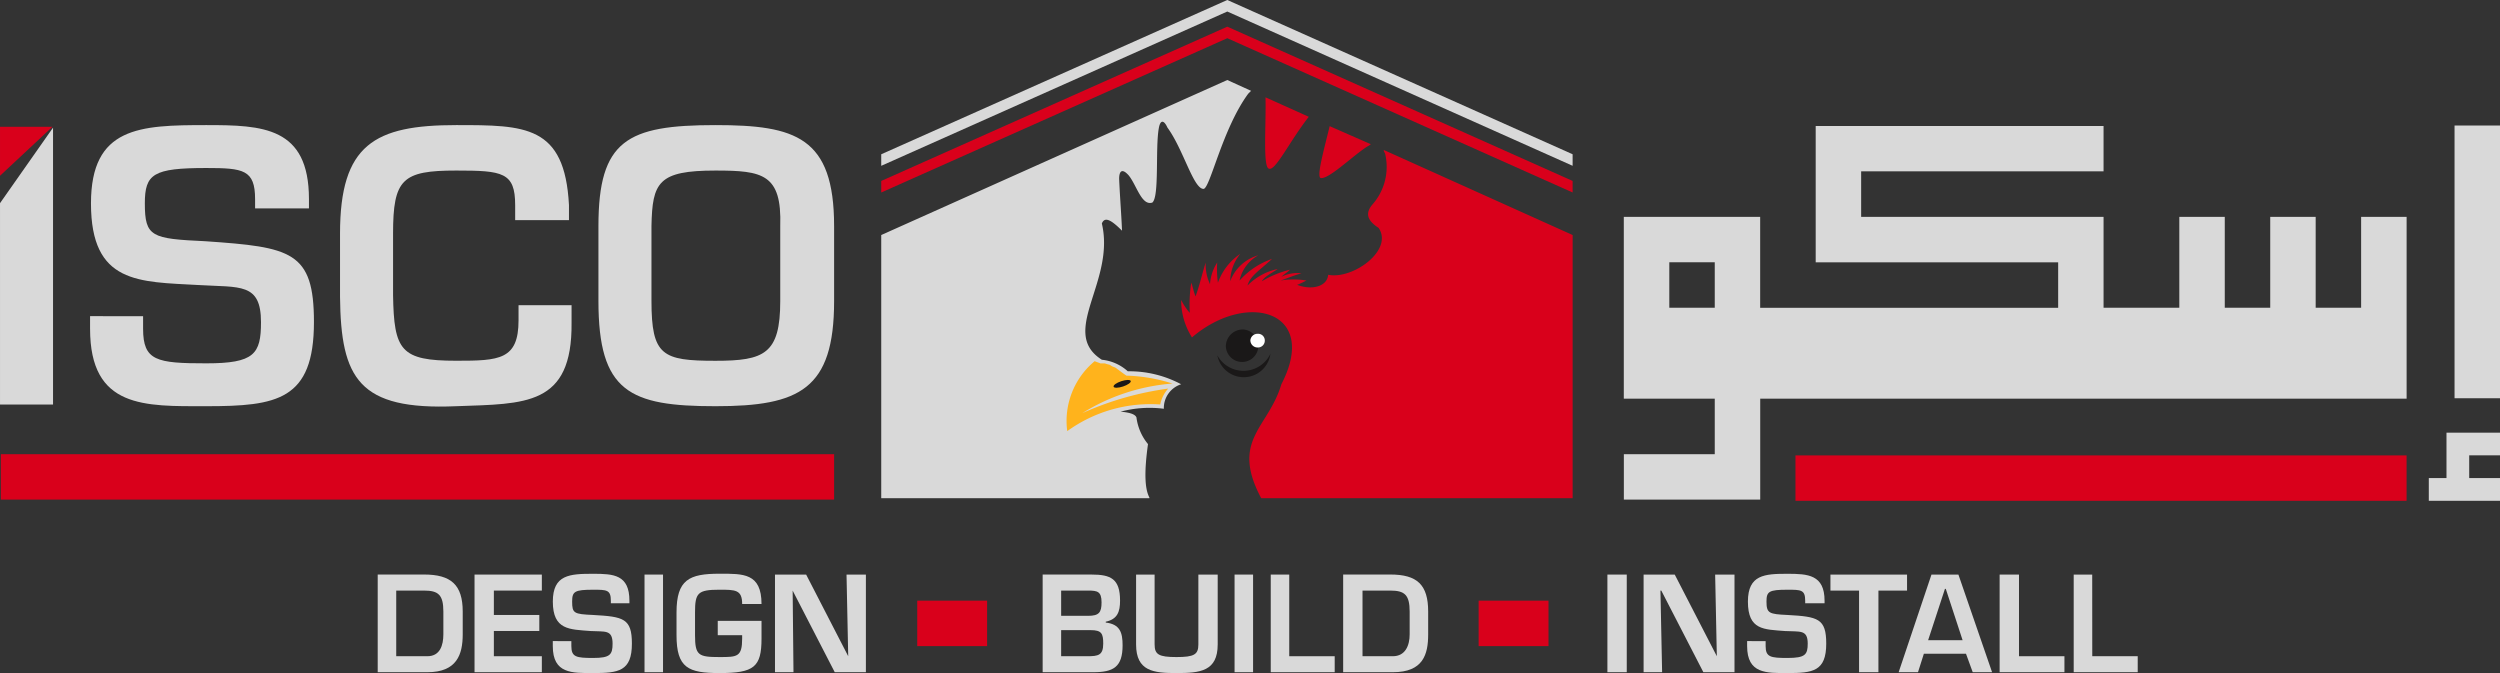 <svg id="Logo" xmlns="http://www.w3.org/2000/svg" width="182" height="49" viewBox="0 0 182 49">
    <rect x="0" y="0" width="182" height="49" fill="#333333" stroke="none"/>
    <g id="Group_41" data-name="Group 41">
        <g id="Layer_1" data-name="Layer 1" transform="translate(64.154)">
            <path id="Path_21" data-name="Path 21"
                d="M357.922,68.327l25.193-11.285,1.732.788-.21.21c-1.889,2.572-2.782,6.928-3.254,6.928-.735,0-1.47-2.887-2.625-4.461-.262-.577-.524-.577-.63.052-.262,1.47.052,4.986-.472,5.406-.787.263-1.155-1.312-1.732-1.994-.525-.577-.682-.21-.682.262.052,1.26.157,2.52.21,3.78-.787-.788-1.259-1.05-1.469-.526,1,4.252-3.149,7.926,0,9.92a3.3,3.3,0,0,1,1.889.84,8.01,8.01,0,0,1,3.884.944,1.816,1.816,0,0,0-1.26,1.784,8.153,8.153,0,0,0-3.149.211c.577.053,1.05.158,1.155.42a3.8,3.8,0,0,0,.84,1.941c-.263,1.89-.263,3.2.1,3.884v.053H357.922Z"
                transform="translate(-357.922 -51.217)" fill="#d9d9d9" />
            <path id="Path_22" data-name="Path 22"
                d="M490.29,151.947a1.184,1.184,0,1,1-1.26,1.207A1.233,1.233,0,0,1,490.29,151.947Z"
                transform="translate(-463.942 -127.961)" fill="#1a1818" />
            <path id="Path_23" data-name="Path 23"
                d="M498.88,153.594a.485.485,0,0,1,.525.472.5.5,0,0,1-.525.525.526.526,0,0,1-.525-.525A.518.518,0,0,1,498.88,153.594Z"
                transform="translate(-471.482 -129.293)" fill="#fff" />
            <path id="Path_24" data-name="Path 24"
                d="M430.471,164.012a5.654,5.654,0,0,0-1.995,5.092,10.334,10.334,0,0,1,6.771-1.942,2.409,2.409,0,0,1,.577-1.155,22.518,22.518,0,0,0-6.246,1.785,14.511,14.511,0,0,1,6.56-2.153,12.2,12.2,0,0,0-3.359-.577l-.368-.263-.21-.157-.21-.157-.262-.105-.157-.105-.21-.053-.157-.052h-.315Z"
                transform="translate(-414.935 -137.717)" fill="#ffb31c" />
            <path id="Path_25" data-name="Path 25"
                d="M357.922,47.981,383.115,36.75l25.14,11.231v.84l-25.14-11.232L357.922,48.822Z"
                transform="translate(-357.922 -34.808)" fill="#d9001b" />
            <path id="Path_26" data-name="Path 26"
                d="M357.922,37.832,383.115,26.6l25.14,11.231v.84L383.115,27.44,357.922,38.673Z"
                transform="translate(-357.922 -26.601)" fill="#d9d9d9" />
            <path id="Path_27" data-name="Path 27"
                d="M478.165,63.626l3.15,1.418c-1.364,1.732-2.415,3.936-2.886,3.779C477.955,68.77,478.217,65.673,478.165,63.626Zm4.672,2.1,2.992,1.312c-.105.105-.262.157-.473.315-1.049.735-2.571,2.2-3.15,2.152C481.838,69.505,482.416,67.458,482.836,65.726Zm3.936,1.732,13.751,6.193V92.809H477.85c-2.257-4.251.525-5.092,1.469-8.293,2.782-5.354-2.519-6.823-6.508-3.412a5.068,5.068,0,0,1-.787-2.729,4.237,4.237,0,0,0,.63.945,10.355,10.355,0,0,1,.105-2.2c.105.263.158.63.315,1,.315-.892.473-1.628.735-2.467a3.392,3.392,0,0,0,.315,1.575,3.308,3.308,0,0,1,.525-1.575,7,7,0,0,0,.052,1.469,4.258,4.258,0,0,1,1.627-2.1,3.243,3.243,0,0,0-.735,1.995,3.076,3.076,0,0,1,2.047-1.891,2.765,2.765,0,0,0-1.365,1.838,5.645,5.645,0,0,1,2.362-1.575c-.892.84-1.575,1.207-1.785,1.942a4.35,4.35,0,0,1,2.2-1.207c-.367.263-.945.525-1.155.893a7.329,7.329,0,0,1,2.047-.84c-.21.21-.42.314-.631.524a2.524,2.524,0,0,1,1.47-.262c-.577.158-1.049.368-1.522.525a5.663,5.663,0,0,1,1.889,0c-.21.1-.419.21-.682.315,1.1.42,2.2.1,2.257-.735,1.784.367,4.776-1.785,3.674-3.411-.892-.578-.944-1.1-.472-1.68a4.13,4.13,0,0,0,.945-3.726C486.825,67.615,486.772,67.563,486.772,67.458Z"
                transform="translate(-450.19 -56.541)" fill="#d9001b" />
            <path id="Path_28" data-name="Path 28"
                d="M485.787,161.291a1.958,1.958,0,0,0,3.866-.117A2.17,2.17,0,0,1,485.787,161.291Z"
                transform="translate(-461.319 -135.423)" fill="#1a1818" />
            <path id="Path_29" data-name="Path 29"
                d="M447.561,171.229c.036.108-.215.286-.559.4s-.653.123-.689.015.215-.286.559-.4S447.526,171.122,447.561,171.229Z"
                transform="translate(-429.397 -143.493)" fill="#1a1818" />
        </g>
        <rect id="Rectangle_2" data-name="Rectangle 2" width="3.309" height="19.854"
            transform="translate(178.691 9.138)" fill="#d9d9d9" />
        <path id="Path_40" data-name="Path 40"
            d="M693.956,80.514v6.617h-3.309V80.514h-3.308v6.617h-3.309V80.514H680.72v6.617h-5.515V80.514H657.558V77.2h17.647V73.9H654.249v9.926H671.9v3.308H650.206V80.514h-9.927V93.75H646.9v4.043h-6.617V101.1h9.927V93.75h47.058V80.514ZM646.9,87.131h-3.309V83.822H646.9Z"
            transform="translate(-522.066 -64.728)" fill="#d9d9d9" />
        <g id="Group_42" data-name="Group 42" transform="translate(0 9.107)">
            <path id="Path_33" data-name="Path 33"
                d="M57.065,87.488v.919c0,5.821,3.983,5.637,8.455,5.637,5.147,0,7.843-.429,7.843-6.127,0-5.148-1.655-5.454-7.9-5.883-3.921-.184-4.411-.306-4.411-2.757,0-2.144.612-2.574,4.472-2.574,2.7,0,3.554.122,3.554,2.267v.674H73V78.97c0-5.269-3.369-5.391-7.475-5.391-4.84,0-8.394.122-8.394,5.7,0,5.882,3.493,5.7,7.843,5.944,3,.184,4.534-.185,4.534,2.7,0,2.328-.491,3-3.983,3-3.615,0-4.6-.182-4.6-2.512v-.919Z"
                transform="translate(-50.508 -73.579)" fill="#d9d9d9" />
            <path id="Path_34" data-name="Path 34"
                d="M168.831,80.5V79.4c-.306-5.821-3.185-5.821-8.211-5.821-5.943,0-8.456,1.41-8.456,7.9v4.6c.061,5.944,1.347,8.273,8.456,7.965,5.025-.183,8.456,0,8.4-6.065V86.691h-3.86v1.1c0,2.881-1.41,2.943-4.535,2.943-4.044,0-4.535-.737-4.6-4.781V81.482c0-3.982.674-4.594,4.6-4.594,3.371,0,4.289.122,4.289,2.512v1.1Z"
                transform="translate(-127.41 -73.579)" fill="#d9d9d9" />
            <path id="Path_35" data-name="Path 35"
                d="M258.988,73.579c-6.434,0-8.518,1.1-8.518,7.353v5.453c0,6.618,2.267,7.659,8.518,7.659,6.127,0,8.639-1.225,8.639-7.659V80.932C267.627,74.436,264.809,73.579,258.988,73.579Zm0,3.309c3.43,0,4.84.245,4.718,4.044v5.453c0,3.861-1.163,4.352-4.718,4.352-3.862,0-4.657-.368-4.657-4.352V80.932C254.392,77.745,254.82,76.888,258.988,76.888Z"
                transform="translate(-206.904 -73.579)" fill="#d9d9d9" />
            <path id="Path_36" data-name="Path 36" d="M83.782,198.777v3.308H23.12v-3.308Z"
                transform="translate(-23.059 -174.819)" fill="#d9001b" />
            <path id="Path_37" data-name="Path 37" d="M26.616,74.218H22.8v3.566Z"
                transform="translate(-22.799 -74.095)" fill="#d9001b" />
            <path id="Path_38" data-name="Path 38" d="M22.8,80.05V94.708H26.66V74.552Z"
                transform="translate(-22.799 -74.366)" fill="#d9d9d9" />
        </g>
        <g id="Group_41-2" data-name="Group 41" transform="translate(27.497 41.768)">
            <path id="Path_1" data-name="Path 1"
                d="M166.214,250.837h3.615c2.145,0,2.574-1.286,2.574-2.758v-1.654c0-1.96-.858-2.7-2.818-2.7h-3.371Zm1.348-1.164v-4.779h2.023c1.041,0,1.409.305,1.409,1.531v1.654c0,.8-.246,1.594-1.165,1.594Z"
                transform="translate(-166.214 -243.668)" fill="#d9d9d9" />
            <path id="Path_2" data-name="Path 2"
                d="M204.45,244.894h3.493v-1.165h-4.9v7.108h4.9v-1.164H204.45v-1.838h3.309V246.67H204.45Z"
                transform="translate(-195.994 -243.668)" fill="#d9d9d9" />
            <path id="Path_3" data-name="Path 3"
                d="M232.821,248.314v.366c0,2.022,1.409,1.962,2.941,1.962,1.838,0,2.818-.123,2.818-2.145,0-1.838-.613-1.96-2.818-2.084-1.41-.061-1.532-.123-1.532-.98,0-.735.184-.858,1.532-.858.98,0,1.286,0,1.286.8v.185H238.4v-.185c0-1.9-1.165-1.96-2.635-1.96-1.716,0-2.941.061-2.941,2.022,0,2.084,1.225,2.023,2.758,2.145,1.041.061,1.592-.122,1.592.919,0,.8-.182,1.041-1.408,1.041s-1.593-.061-1.593-.858v-.366Z"
                transform="translate(-220.075 -243.411)" fill="#d9d9d9" />
            <path id="Path_4" data-name="Path 4" d="M269.07,243.729h-1.347v7.108h1.347Z"
                transform="translate(-248.299 -243.668)" fill="#d9d9d9" />
            <path id="Path_5" data-name="Path 5"
                d="M282.894,246.842v1.042h1.777v.244c0,1.348-.367,1.348-1.654,1.348-1.532,0-1.777-.122-1.777-1.593v-1.655c0-1.409.184-1.655,1.777-1.655,1.164,0,1.654,0,1.654,1.042h1.41c0-2.267-1.348-2.206-3.063-2.206-2.205,0-3.125.429-3.125,2.819v1.655c0,2.389.857,2.758,3.125,2.758,2.513,0,3.063-.43,3.063-2.513v-1.286Z"
                transform="translate(-258.139 -243.41)" fill="#d9d9d9" />
            <path id="Path_6" data-name="Path 6"
                d="M322.684,249.673h0l-3.063-5.944h-2.268v7.108H318.7l-.061-5.943h0l3.064,5.943h2.268v-7.108h-1.41Z"
                transform="translate(-288.431 -243.668)" fill="#d9d9d9" />
            <path id="Path_7" data-name="Path 7"
                d="M420.534,247.774h2.144c.8,0,.919.244.919.98,0,.858-.367.919-1.164.919h-1.9Zm2.329,3.063c1.47,0,2.144-.368,2.144-1.961,0-.919-.185-1.531-1.226-1.654v-.062c.859-.183,1.041-.736,1.041-1.533,0-1.592-.673-1.9-2.082-1.9h-3.553v7.108Zm-2.329-5.943h1.961c.674,0,.98.061.98.857,0,.736-.183.981-.98.981h-1.961Z"
                transform="translate(-370.779 -243.668)" fill="#d9d9d9" />
            <path id="Path_8" data-name="Path 8"
                d="M459.262,243.729v5.086c0,.736-.308.919-1.594.919s-1.592-.183-1.592-.919v-5.086h-1.348v5.086c0,1.961,1.287,2.084,2.941,2.084,1.716,0,3-.123,3-2.084v-5.086Z"
                transform="translate(-399.518 -243.668)" fill="#d9d9d9" />
            <path id="Path_9" data-name="Path 9" d="M493.542,243.729h-1.348v7.108h1.348Z"
                transform="translate(-429.815 -243.668)" fill="#d9d9d9" />
            <path id="Path_10" data-name="Path 10"
                d="M507.31,243.729h-1.347v7.108h4.656v-1.164H507.31Z"
                transform="translate(-440.95 -243.668)" fill="#d9d9d9" />
            <path id="Path_11" data-name="Path 11"
                d="M533.5,250.837h3.615c2.206,0,2.574-1.286,2.574-2.758v-1.654c0-1.96-.8-2.7-2.756-2.7H533.5Zm1.409-1.164v-4.779h2.023c1.04,0,1.409.305,1.409,1.531v1.654c0,.8-.307,1.594-1.227,1.594Z"
                transform="translate(-463.215 -243.668)" fill="#d9d9d9" />
            <path id="Path_12" data-name="Path 12" d="M635.452,243.729h-1.409v7.108h1.409Z"
                transform="translate(-544.521 -243.668)" fill="#d9d9d9" />
            <path id="Path_13" data-name="Path 13"
                d="M653.142,249.673h0l-3.064-5.944h-2.267v7.108h1.348l-.122-5.943h.062l3.063,5.943h2.267v-7.108H653.02Z"
                transform="translate(-555.654 -243.668)" fill="#d9d9d9" />
            <path id="Path_14" data-name="Path 14"
                d="M687.2,248.314v.366c0,2.022,1.409,1.962,2.941,1.962,1.839,0,2.818-.123,2.818-2.145,0-1.838-.612-1.96-2.818-2.084-1.348-.061-1.532-.123-1.532-.98,0-.735.184-.858,1.532-.858.981,0,1.286,0,1.286.8v.185h1.41v-.185c0-1.9-1.226-1.96-2.7-1.96-1.655,0-2.88.061-2.88,2.022,0,2.084,1.164,2.023,2.7,2.145,1.1.061,1.654-.122,1.654.919,0,.8-.184,1.041-1.47,1.041-1.227,0-1.594-.061-1.594-.858v-.366Z"
                transform="translate(-587.506 -243.411)" fill="#d9d9d9" />
            <path id="Path_15" data-name="Path 15"
                d="M722.394,244.894h2.083v-1.165H718.9v1.165h2.083v5.943h1.41Z"
                transform="translate(-613.141 -243.668)" fill="#d9d9d9" />
            <path id="Path_16" data-name="Path 16"
                d="M749.739,249.49l.491,1.347h1.409l-2.451-7.108h-1.961l-2.39,7.108h1.409l.428-1.347Zm-.245-.981h-2.511l1.225-3.739h.061Z"
                transform="translate(-634.113 -243.668)" fill="#d9d9d9" />
            <path id="Path_17" data-name="Path 17"
                d="M784.67,243.729h-1.41v7.108h4.718v-1.164H784.67Z"
                transform="translate(-665.184 -243.668)" fill="#d9d9d9" />
            <path id="Path_18" data-name="Path 18"
                d="M812.787,243.729h-1.348v7.108H816.1v-1.164h-3.309Z"
                transform="translate(-687.971 -243.668)" fill="#d9d9d9" />
            <path id="Path_19" data-name="Path 19" d="M376.558,256.962h-5.086v-3.309h5.086Z"
                transform="translate(-332.194 -251.693)" fill="#d9001b" />
            <path id="Path_20" data-name="Path 20" d="M590.14,256.962h-5.086v-3.309h5.086Z"
                transform="translate(-504.906 -251.693)" fill="#d9001b" />
        </g>
        <path id="Path_39" data-name="Path 39"
            d="M951.715,191.788h-2.242v1.654h2.242V195.1h-5.183v-1.655h1.287v-3.307h3.9Z"
            transform="translate(-769.715 -158.64)" fill="#d9d9d9" />
        <path id="Path_41" data-name="Path 41" d="M750.089,198.777v3.308H705.6v-3.308Z"
            transform="translate(-574.89 -165.626)" fill="#d9001b" />
    </g>
</svg>
  